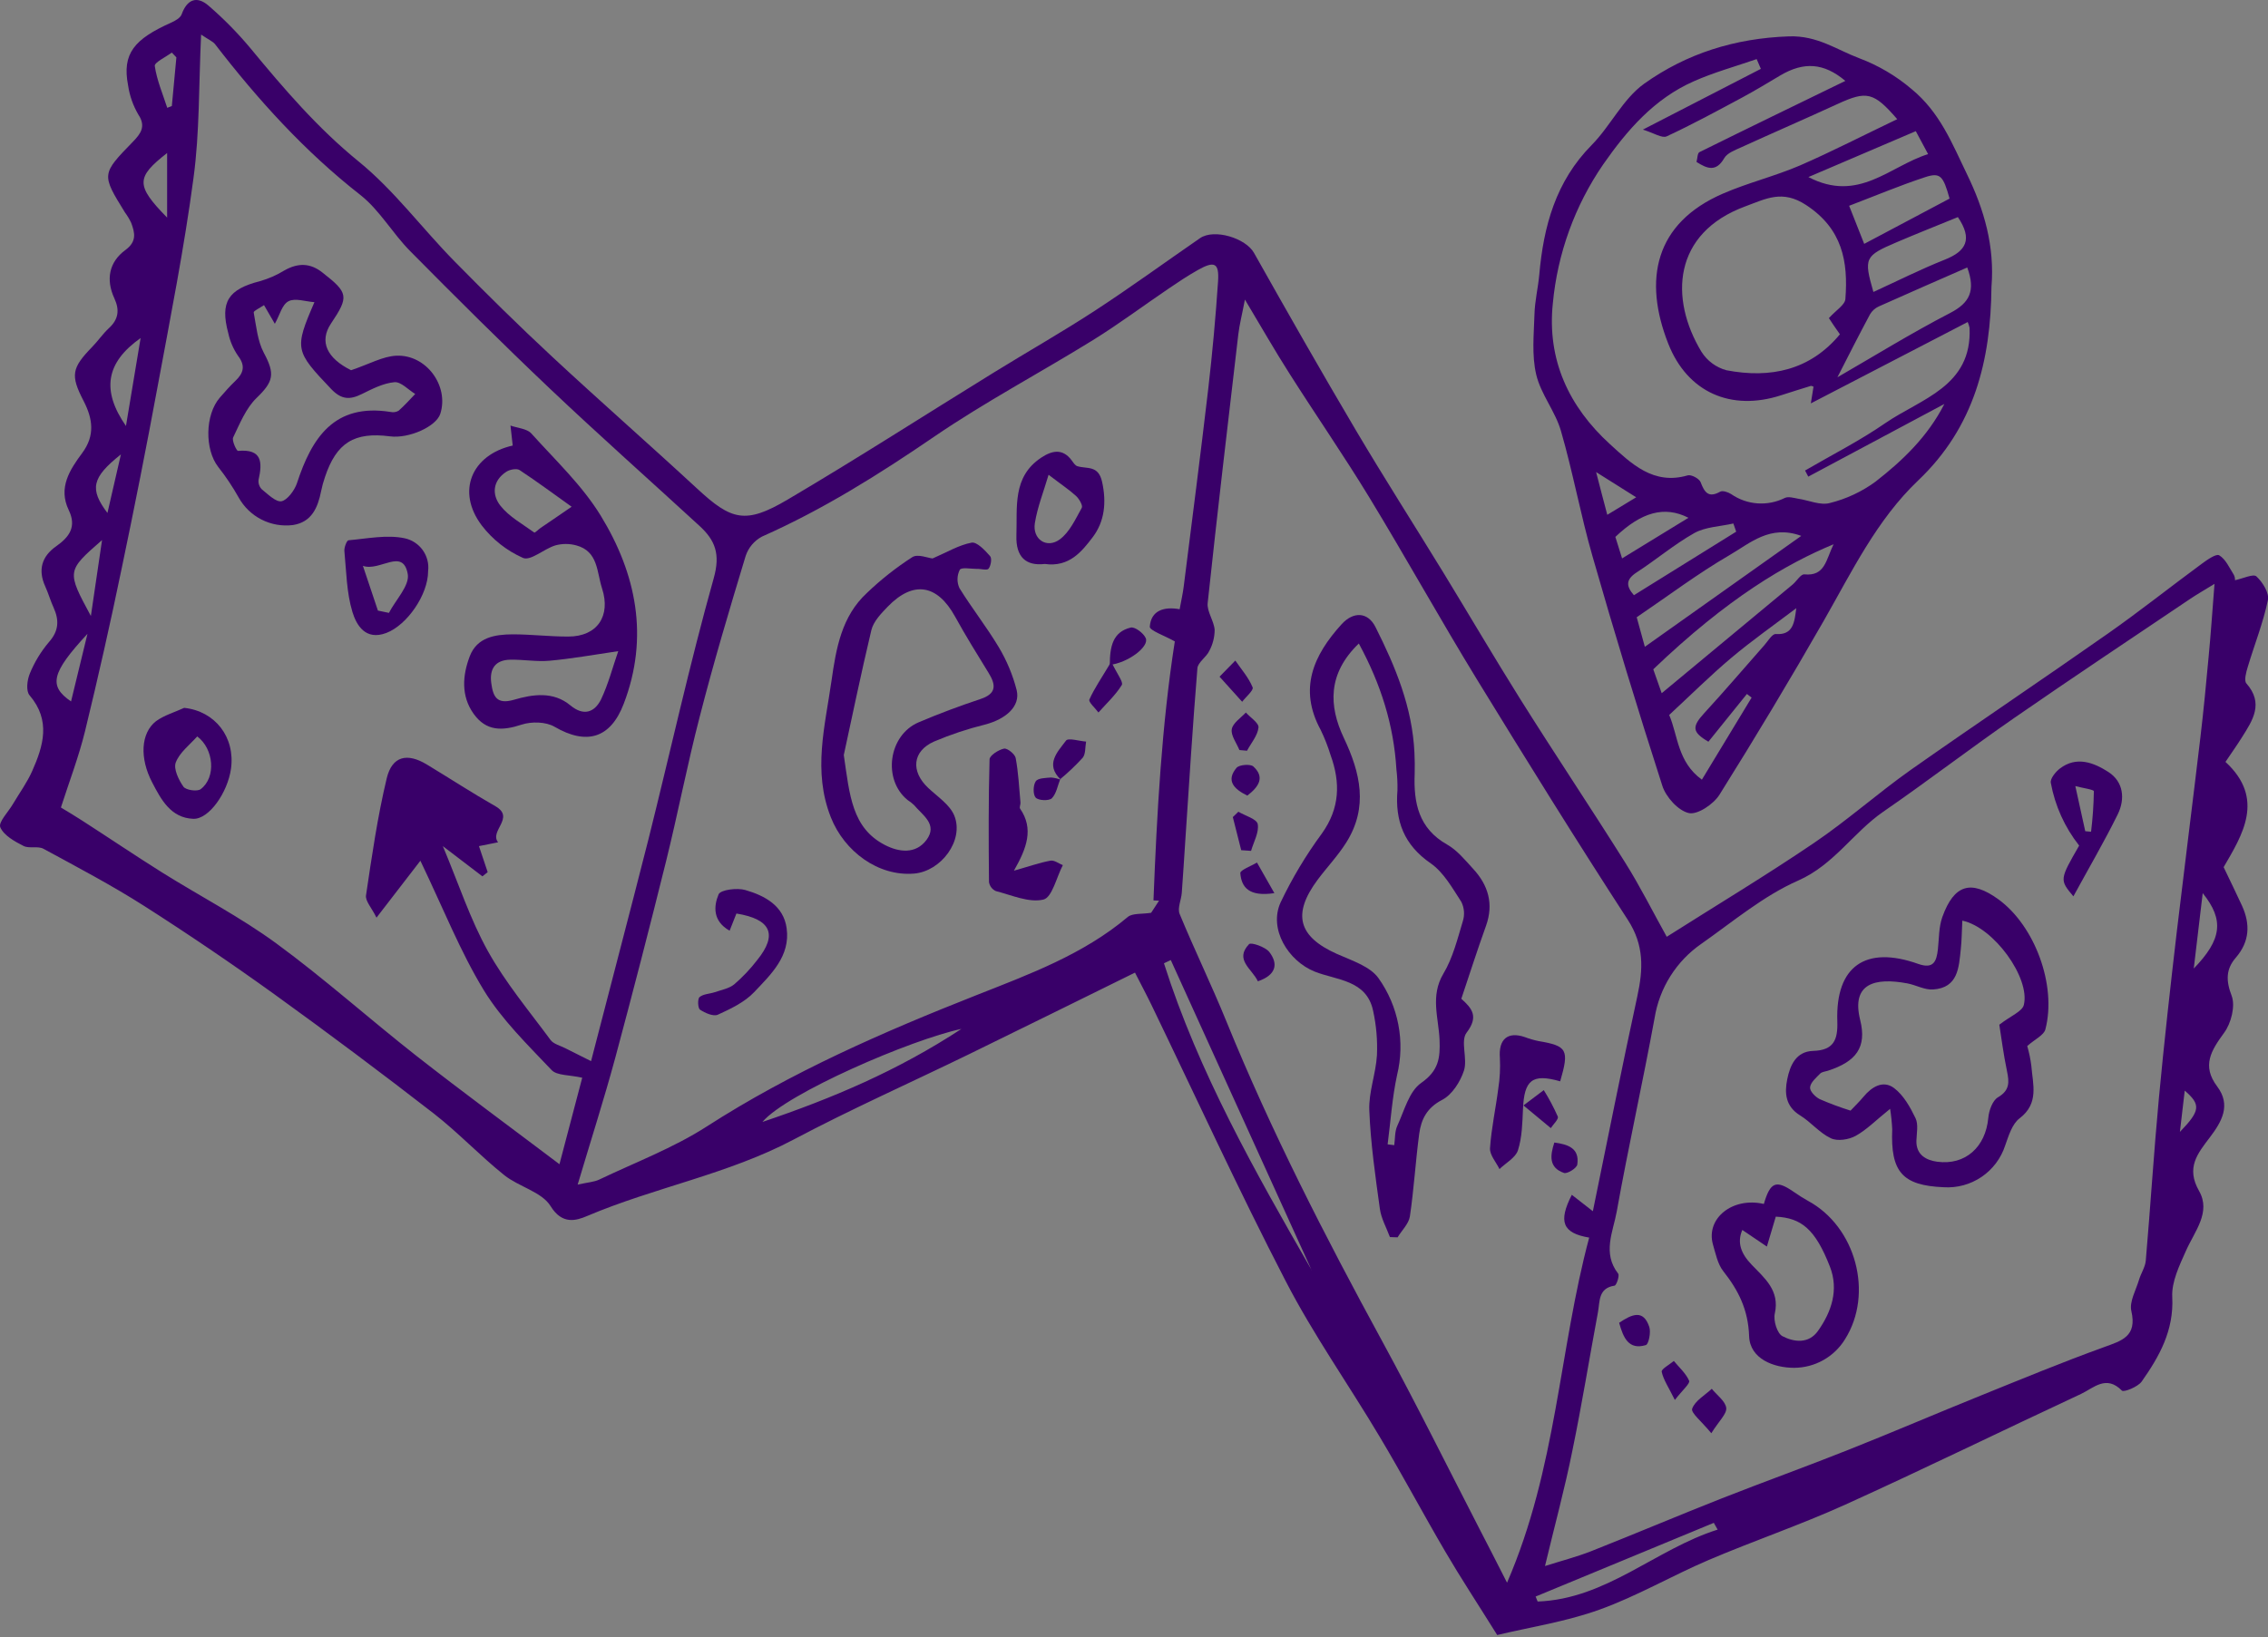 <svg width="349" height="252" viewBox="0 0 349 252" fill="none" xmlns="http://www.w3.org/2000/svg">
<rect x="0" y="0" width="349" height="252" fill="#808080" stroke="none"/>
<path fill-rule="evenodd" clip-rule="evenodd" d="M230.39 251.674C227.294 246.711 224.744 242.843 222.401 238.833C218.968 232.981 215.789 226.982 212.315 221.17C207.535 213.134 202.094 205.444 197.826 197.166C190.59 183.189 184.031 168.858 177.184 154.681C176.418 153.097 175.582 151.543 174.652 149.712C166.274 153.833 157.69 158.09 149.07 162.294C140.091 166.668 130.948 170.731 122.128 175.406C112.025 180.757 100.744 182.759 90.335 187.181C88.674 187.887 86.508 188.553 84.73 185.662C83.369 183.448 79.831 182.683 77.582 180.875C73.867 177.896 70.576 174.399 66.819 171.455C58.761 165.202 50.597 159.091 42.327 153.121C35.748 148.383 29.05 143.836 22.232 139.479C17.21 136.276 11.922 133.491 6.683 130.647C5.841 130.188 4.498 130.647 3.639 130.224C2.267 129.529 0.589 128.599 0.047 127.344C-0.283 126.55 1.278 124.989 2.002 123.741C2.991 122.069 4.157 120.474 4.946 118.701C6.677 114.804 7.854 110.906 4.557 107.032C3.968 106.373 4.174 104.677 4.592 103.67C5.312 101.911 6.305 100.278 7.536 98.83C9.049 97.117 9.132 95.486 8.249 93.531C7.76 92.466 7.448 91.324 6.959 90.258C5.811 87.726 6.429 85.642 8.625 84.1C10.663 82.663 11.822 81.103 10.58 78.524C8.92 75.08 10.733 72.318 12.647 69.734C14.649 67.037 14.284 64.47 12.865 61.72C10.804 57.746 11.039 56.645 14.195 53.389C15.09 52.471 15.82 51.382 16.756 50.516C18.24 49.156 18.428 47.72 17.598 45.924C16.268 43.051 16.762 40.336 19.3 38.482C21.066 37.181 20.766 35.862 20.195 34.319C19.928 33.748 19.605 33.206 19.229 32.7C15.591 26.812 15.596 26.812 20.507 21.761C21.637 20.583 22.503 19.453 21.29 17.64C20.481 16.257 19.945 14.732 19.712 13.147C18.758 8.243 20.66 6.023 26.336 3.485C26.954 3.209 27.743 2.767 27.949 2.214C28.779 -0.088 30.268 -0.689 32.07 0.854C34.406 2.867 36.572 5.068 38.547 7.436C43.681 13.653 48.856 19.706 55.203 24.869C60.655 29.303 64.941 35.144 69.922 40.207C74.903 45.27 79.807 50.11 84.93 54.873C92.295 61.726 99.873 68.362 107.262 75.197C112.561 80.108 114.71 80.732 121.192 76.905C131.919 70.581 142.387 63.84 152.985 57.305C158.155 54.114 163.448 51.111 168.535 47.79C173.998 44.222 179.28 40.372 184.655 36.663C186.845 35.149 191.72 36.663 192.974 38.941C198.114 48.079 203.301 57.193 208.641 66.225C213.01 73.608 217.638 80.838 222.118 88.156C226.069 94.632 229.884 101.138 233.894 107.538C239.193 115.987 244.762 124.295 250.067 132.749C252.375 136.417 254.318 140.315 256.479 144.195C264.103 139.361 271.728 134.775 279.093 129.782C284.263 126.285 288.961 122.087 294.066 118.478C304.116 111.412 314.355 104.547 324.423 97.482C329.298 94.061 333.966 90.34 338.771 86.808C339.607 86.19 341.026 85.189 341.491 85.477C342.486 86.066 343.063 87.408 343.746 88.486C343.874 88.741 343.934 89.025 343.922 89.31C345.147 89.057 346.737 88.286 347.214 88.721C348.173 89.605 349.233 91.3 348.98 92.395C348.25 95.881 346.908 99.237 345.883 102.663C345.636 103.476 345.294 104.742 345.665 105.183C348.397 108.28 346.643 110.871 344.976 113.514C344.24 114.692 343.44 115.816 342.456 117.277C348.621 122.952 345.029 128.557 342.174 133.479C343.298 135.834 344.17 137.601 345 139.414C346.295 142.258 346.177 144.931 344.058 147.398C342.521 149.164 342.504 150.93 343.41 153.286C343.999 154.852 343.334 157.519 342.233 158.991C340.249 161.717 338.777 164.048 341.179 167.233C343.363 170.13 341.862 172.68 340.072 175.046C338.17 177.555 336.339 179.727 338.394 183.319C340.26 186.598 337.717 189.518 336.392 192.497C335.379 194.77 334.143 197.296 334.267 199.651C334.532 204.797 332.283 208.794 329.557 212.663C328.968 213.487 326.801 214.341 326.519 214.052C324.093 211.579 322.162 213.658 320.225 214.564C308.09 220.222 296.085 226.104 283.874 231.639C277.009 234.741 269.85 237.173 262.92 240.129C257.274 242.543 251.922 245.681 246.169 247.753C240.959 249.637 235.395 250.467 230.39 251.674ZM68.144 130.241C70.593 136.07 72.348 141.498 75.068 146.385C77.788 151.272 81.415 155.599 84.741 160.109C85.195 160.698 86.184 160.945 86.937 161.322C88.115 161.911 89.292 162.5 90.953 163.336C93.838 152.149 96.87 140.68 99.784 129.187C103.14 115.787 106.102 102.275 109.835 88.98C110.877 85.265 110.046 83.157 107.633 80.944C99.943 73.879 92.148 66.96 84.582 59.789C77.299 52.883 70.187 45.8 63.128 38.664C60.402 35.915 58.447 32.382 55.474 30.027C46.895 23.321 39.706 15.373 33.1 6.812C32.771 6.382 32.17 6.153 30.946 5.322C30.575 13.177 30.734 20.389 29.768 27.454C28.343 38.17 26.235 48.803 24.263 59.442C22.532 68.803 20.687 78.147 18.729 87.473C16.99 95.885 15.108 104.247 13.082 112.56C12.105 116.535 10.627 120.391 9.373 124.295C10.551 125.007 11.622 125.649 12.676 126.332C16.797 128.987 20.819 131.707 24.946 134.298C30.798 137.96 36.98 141.157 42.532 145.225C49.957 150.666 56.834 156.842 64.081 162.529C71.2 168.105 78.494 173.463 86.09 179.203L89.593 165.891C87.626 165.438 85.713 165.579 84.883 164.714C81.185 160.81 77.229 156.965 74.45 152.426C70.823 146.473 68.238 139.891 64.688 132.49L57.935 141.251C57.193 139.726 56.168 138.672 56.327 137.789C57.222 131.766 58.094 125.714 59.507 119.808C60.337 116.364 62.663 115.84 65.701 117.689C69.233 119.826 72.683 122.075 76.257 124.112C79.307 125.878 75.262 127.904 76.646 129.652L73.702 130.241C74.108 131.454 74.573 132.849 75.044 134.245L74.232 134.892L68.144 130.241ZM340.743 89.887C339.03 90.941 338.023 91.512 337.069 92.154C328.043 98.242 318.971 104.265 310.021 110.464C303.209 115.175 296.627 120.238 289.803 124.942C285.181 128.128 282.226 133.097 276.709 135.54C271.357 137.895 266.7 141.84 261.825 145.261C259.91 146.583 258.282 148.281 257.042 150.25C255.801 152.219 254.973 154.419 254.606 156.718C252.781 166.662 250.568 176.536 248.784 186.486C248.23 189.583 246.534 192.88 249.001 196.042C249.249 196.354 248.742 197.849 248.448 197.896C245.904 198.279 246.205 200.34 245.893 201.988C244.574 209.054 243.426 216.178 241.972 223.225C240.794 229.113 239.216 234.889 237.744 241.053C240.199 240.27 242.549 239.669 244.809 238.786C251.557 236.119 258.233 233.287 264.986 230.626C271.463 228.077 277.975 225.739 284.416 223.172C291.234 220.47 297.957 217.573 304.775 214.823C311.063 212.28 317.34 209.684 323.716 207.376C326.519 206.363 328.874 205.721 327.973 201.806C327.637 200.369 328.679 198.597 329.15 197.001C329.451 195.995 330.104 195.041 330.192 194.058C330.911 185.709 331.435 177.348 332.212 169.006C333.018 160.421 333.978 151.855 334.979 143.294C336.157 133.368 337.417 123.459 338.594 113.532C339.083 109.411 339.477 105.289 339.86 101.133C340.196 97.606 340.437 94.103 340.767 89.887H340.743ZM181.523 93.779C181.747 92.537 182.006 91.424 182.147 90.299C183.425 80.161 184.737 70.028 185.921 59.883C186.557 54.388 187.061 48.87 187.434 43.327C187.622 40.46 186.898 40.119 184.331 41.561C182.759 42.444 181.258 43.451 179.768 44.464C175.906 47.084 172.156 49.892 168.193 52.347C160.062 57.381 151.572 61.868 143.695 67.255C135.234 73.042 126.62 78.441 117.247 82.598C116.06 83.235 115.162 84.304 114.739 85.583C112.254 93.785 109.805 101.998 107.674 110.311C105.754 117.7 104.318 125.213 102.481 132.626C99.981 142.705 97.382 152.762 94.686 162.794C92.955 169.188 90.929 175.494 88.892 182.341C90.429 181.994 91.4 181.953 92.207 181.57C97.753 178.92 103.599 176.713 108.734 173.41C121.804 164.996 135.882 158.855 150.271 153.174C158.378 149.971 166.698 146.921 173.557 141.133C174.287 140.545 175.718 140.727 177.136 140.503L178.355 138.637L177.496 138.596C178.026 125.084 178.767 111.583 180.781 98.73C179.203 97.835 176.883 97.052 176.93 96.458C177.113 93.991 179.074 93.326 181.546 93.779H181.523ZM245.11 186.439C247.382 175.388 249.561 164.348 251.951 153.356C252.858 149.182 253.029 145.502 250.485 141.581C242.572 129.387 234.883 117 227.264 104.571C221.6 95.31 216.331 85.807 210.69 76.534C206.775 70.105 202.489 63.905 198.45 57.546C196.189 54.014 194.105 50.346 191.567 46.112C191.12 48.467 190.731 49.945 190.549 51.482C188.935 65.253 187.31 79.03 185.838 92.819C185.697 94.132 186.798 95.539 186.91 96.941C186.907 98.075 186.624 99.192 186.086 100.19C185.632 101.168 184.319 101.957 184.255 102.875C183.536 111.671 182.989 120.479 182.4 129.287C182.218 132.002 182.059 134.716 181.853 137.43C181.77 138.525 181.158 139.785 181.523 140.68C183.819 146.244 186.457 151.661 188.723 157.23C195.612 174.157 203.937 190.372 212.669 206.404C217.909 216.019 222.76 225.833 227.782 235.572C229.013 237.927 230.232 240.341 231.904 243.62C239.558 225.957 239.911 207.764 244.544 190.501C240.423 189.807 239.764 188.035 241.871 183.913L245.11 186.439ZM201.847 195.547L180.163 147.781L179.109 148.275C184.443 165.055 193.116 180.333 201.865 195.547H201.847ZM147.94 158.378C140.191 160.021 121.051 168.287 117.324 172.697C128.08 169.059 138.125 164.819 147.94 158.378ZM264.309 235.448L263.721 234.406L236.302 245.751C236.402 246.005 236.508 246.258 236.614 246.517C247.188 246.14 254.789 238.451 264.309 235.448ZM19.382 65.577L21.637 52.035C16.262 55.833 15.596 60.119 19.388 65.577H19.382ZM13.983 94.827C14.607 90.6 15.12 87.09 15.702 83.134C10.25 87.897 10.25 87.897 13.989 94.827H13.983ZM25.717 23.551C20.919 27.307 20.854 28.526 25.717 33.495V23.551ZM337.576 149.082C341.903 144.619 342.286 141.616 338.953 137.477C338.47 141.522 338.052 145.043 337.576 149.082ZM13.459 97.565C7.854 103.611 7.466 105.595 10.933 107.968C11.705 104.801 12.476 101.627 13.459 97.565ZM18.605 69.945C14.089 73.531 13.771 75.291 16.533 78.96C17.268 75.763 17.94 72.854 18.605 69.945ZM27.142 8.832L26.436 8.09C25.517 8.784 23.739 9.609 23.816 10.156C24.14 12.364 25.046 14.46 25.735 16.597L26.442 16.321C26.677 13.824 26.911 11.328 27.142 8.832ZM336.186 167.875C335.956 169.871 335.721 171.843 335.444 174.228C338.612 170.96 338.677 170.024 336.186 167.875Z" fill="#390069"/>
<path fill-rule="evenodd" clip-rule="evenodd" d="M306.447 44.157C306.341 55.444 303.827 65.73 295.167 73.955C288.79 80.019 284.969 87.985 280.642 95.551C275.472 104.579 270.122 113.504 264.592 122.328C263.679 123.788 261.207 125.449 259.882 125.154C258.251 124.795 256.349 122.687 255.796 120.939C252.02 109.222 248.438 97.447 245.051 85.613C243.22 79.248 242.042 72.689 240.199 66.331C239.334 63.322 237.108 60.684 236.396 57.67C235.684 54.655 236.037 51.47 236.125 48.361C236.178 46.342 236.673 44.34 236.861 42.315C237.52 34.796 239.41 27.908 244.927 22.326C247.824 19.382 249.714 15.261 252.976 12.906C259.505 8.243 266.959 5.888 275.272 5.599C279.664 5.446 282.608 7.654 286.141 8.979C289.054 10.079 291.757 11.673 294.13 13.689C298.523 17.286 300.371 22.049 302.673 26.801C305.346 32.294 306.954 37.94 306.447 44.157ZM291.964 18.364C288.325 14.154 287.254 13.942 282.761 16.009C277.845 18.269 272.876 20.424 267.954 22.668C267 23.103 265.787 23.545 265.328 24.34C264.068 26.518 262.714 25.976 261.059 24.928C261.207 24.393 261.195 23.574 261.507 23.421C268.937 19.741 276.403 16.132 283.962 12.452C280.654 9.668 277.586 9.467 273.953 11.611C272.028 12.753 270.115 13.918 268.148 14.978C264.286 17.051 260.435 19.147 256.467 20.989C255.755 21.319 254.489 20.465 252.805 19.953L270.962 10.598L270.315 9.096C267.077 10.221 263.738 11.134 260.618 12.523C254.565 15.196 250.385 20.018 246.693 25.317C242.334 31.665 239.669 39.022 238.951 46.689C238.033 55.373 241.43 62.621 247.747 68.374C251.015 71.347 254.424 74.72 259.705 73.172C260.247 73.013 261.472 73.666 261.689 74.214C262.278 75.751 262.867 76.71 264.698 75.686C265.081 75.468 265.917 75.751 266.388 76.051C267.586 76.884 268.987 77.378 270.443 77.481C271.899 77.585 273.355 77.294 274.66 76.64C275.202 76.392 276.014 76.64 276.691 76.763C278.334 77.005 280.112 77.829 281.572 77.429C284.107 76.802 286.495 75.686 288.602 74.143C292.788 70.882 296.65 67.19 299.2 62.18L278.257 73.366L277.763 72.424C281.884 70.022 286.153 67.861 290.068 65.159C295.585 61.355 303.504 59.507 303.074 50.44C303.008 50.141 302.913 49.849 302.791 49.568L278.652 62.091C278.899 60.566 278.981 60.031 279.064 59.513C278.846 59.448 278.734 59.377 278.652 59.401C277.133 59.872 275.602 60.343 274.089 60.837C266.376 63.351 259.664 60.396 256.714 52.907C252.834 43.056 254.636 34.355 265.11 29.809C268.972 28.131 273.123 27.125 276.991 25.464C281.967 23.297 286.783 20.807 291.964 18.334V18.364ZM281.431 48.968C282.555 47.72 283.904 46.931 283.968 46.024C284.416 40.242 283.503 35.214 277.922 31.558C274.277 29.168 271.793 30.575 268.572 31.764C257.385 35.885 256.891 45.983 261.813 54.137C262.692 55.539 264.067 56.558 265.664 56.993C272.44 58.288 278.546 56.993 283.126 51.458C282.485 50.551 281.914 49.715 281.431 48.968ZM282.184 83.764C274.884 86.784 265.911 92.007 254.406 103.022C254.73 103.953 255.06 104.889 255.702 106.702C262.708 100.891 269.302 95.421 275.885 89.946C276.473 89.44 277.109 88.356 277.651 88.409C280.842 88.727 280.972 86.19 282.155 83.764H282.184ZM276.414 93.614C273.058 96.157 269.602 98.577 266.405 101.268C263.208 103.959 260.094 107.056 256.856 110.052C258.227 113.279 258.127 117.271 261.884 120.014L269.538 107.379L268.813 106.82L262.89 114.168C260.371 112.696 260.318 111.872 262.266 109.752C265.416 106.331 268.425 102.781 271.504 99.302C272.063 98.671 272.717 97.535 273.27 97.594C275.955 97.782 276.132 95.769 276.414 93.614ZM282.75 58.07C288.349 54.838 294.107 51.276 300.095 48.173C303.103 46.613 304.028 44.752 302.721 41.172C298.158 43.174 293.618 45.147 289.102 47.172C288.538 47.43 288.067 47.855 287.754 48.391C286.058 51.558 284.433 54.755 282.75 58.058V58.07ZM253.105 99.561L277.18 82.486C272.364 80.72 269.296 83.623 266.17 85.43C261.26 88.28 256.697 91.73 251.857 95.009C252.222 96.334 252.611 97.735 253.105 99.549V99.561ZM301.278 33.418C298.093 34.725 294.955 35.962 291.858 37.287C286.912 39.4 286.783 39.718 288.278 44.941C291.946 43.263 295.555 41.443 299.3 39.954C302.544 38.658 303.592 36.839 301.278 33.418ZM286.859 37.54C291.393 35.132 295.738 32.83 300 30.569C299.017 27.036 298.57 26.5 296.197 27.284C292.276 28.579 288.467 30.18 284.545 31.676C285.387 33.801 286.076 35.556 286.859 37.528V37.54ZM278.275 27.254C285.988 31.275 290.78 25.576 296.697 23.721C295.979 22.373 295.426 21.366 294.802 20.189L278.275 27.254ZM267.165 81.839C267.018 81.421 266.871 80.997 266.729 80.579C264.704 81.044 262.449 81.091 260.712 82.056C257.592 83.823 254.824 86.178 251.828 88.121C250.102 89.251 250.261 90.276 251.427 91.618L267.165 81.839ZM249.596 85.96L259.817 79.701C256.114 77.806 252.569 78.842 248.572 82.645C248.837 83.464 249.119 84.364 249.596 85.919V85.96ZM245.61 72.666C246.317 75.362 246.788 77.258 247.329 79.242C248.778 78.365 250.008 77.623 251.775 76.546L245.61 72.666Z" fill="#390069"/>
<path fill-rule="evenodd" clip-rule="evenodd" d="M245.61 72.624L251.775 76.504L245.61 72.624Z" fill="white"/>
<path fill-rule="evenodd" clip-rule="evenodd" d="M78.895 68.58C78.783 67.532 78.671 66.519 78.553 65.506C79.648 65.895 81.079 65.971 81.762 66.725C85.471 70.846 89.599 74.726 92.448 79.389C97.918 88.327 99.908 98.077 95.981 108.327C93.932 113.703 90.223 114.721 85.318 111.86C83.993 111.089 81.786 111.041 80.261 111.542C77.287 112.519 74.815 112.59 72.872 109.858C70.929 107.126 71.164 103.97 72.283 101.027C73.401 98.083 76.175 97.659 78.889 97.641C81.739 97.641 84.6 97.994 87.455 97.983C91.936 97.983 94.014 94.786 92.648 90.588C91.818 88.027 92.06 84.871 88.686 83.952C87.628 83.661 86.511 83.661 85.454 83.952C83.717 84.482 81.656 86.372 80.49 85.883C77.982 84.773 75.794 83.05 74.126 80.873C70.169 75.621 72.589 70.004 78.895 68.58ZM95.156 100.226C91.194 100.815 87.885 101.403 84.559 101.704C82.563 101.886 80.52 101.503 78.506 101.545C76.216 101.592 75.297 102.946 75.598 105.16C75.874 107.197 76.422 108.486 79.077 107.715C81.974 106.861 85.136 106.39 87.761 108.569C89.834 110.294 91.488 109.628 92.472 107.691C93.614 105.307 94.285 102.657 95.139 100.226H95.156ZM87.962 78C85.3 76.098 82.663 74.149 79.949 72.354C79.501 72.065 78.447 72.265 77.917 72.613C75.804 73.984 75.656 76.145 77.011 77.853C78.365 79.56 80.42 80.667 82.215 81.974C82.316 82.045 82.84 81.503 83.181 81.267C84.494 80.367 85.819 79.484 87.962 78Z" fill="#390069"/>
<path fill-rule="evenodd" clip-rule="evenodd" d="M54.025 56.987C56.857 56.033 58.877 54.861 60.949 54.755C65.6 54.52 69.133 59.418 67.749 63.705C67.114 65.665 62.916 67.543 60.013 67.166C54.514 66.448 51.77 68.144 50.004 73.437C49.76 74.141 49.564 74.861 49.415 75.592C48.909 78.135 47.961 80.384 45.058 80.82C43.405 81.024 41.729 80.73 40.244 79.975C38.76 79.219 37.535 78.037 36.727 76.581C35.803 74.93 34.749 73.356 33.577 71.871C31.487 69.18 31.54 63.852 33.825 61.208C34.59 60.325 35.373 59.442 36.215 58.635C37.457 57.458 37.822 56.321 36.621 54.761C35.902 53.707 35.394 52.523 35.126 51.276C33.831 46.471 35.126 44.517 40.024 43.274C41.339 42.896 42.597 42.341 43.763 41.626C45.853 40.448 47.743 40.448 49.651 41.979C53.601 45.07 53.725 45.641 50.94 49.792C49.068 52.589 50.334 55.156 54.025 56.987ZM40.625 46.966C39.96 47.425 39 47.855 39.041 48.102C39.43 50.204 39.63 52.471 40.595 54.302C42.362 57.581 42.079 58.747 39.483 61.255C37.846 62.839 36.904 65.206 35.879 67.331C35.644 67.82 36.415 69.427 36.627 69.404C40.354 69.068 40.389 71.17 39.789 73.861C39.756 74.128 39.785 74.398 39.873 74.652C39.96 74.906 40.105 75.137 40.295 75.327C41.243 76.086 42.468 77.329 43.333 77.152C44.199 76.975 45.312 75.509 45.688 74.397C47.984 67.379 51.423 62.032 60.101 63.41C60.522 63.507 60.964 63.439 61.338 63.222C62.244 62.427 63.051 61.514 63.893 60.643C62.821 59.995 61.697 58.735 60.696 58.83C58.977 58.983 57.275 59.866 55.674 60.655C53.843 61.561 52.553 61.538 50.964 59.883C45.412 54.037 45.253 53.743 48.385 46.513C46.984 46.413 45.441 45.847 44.416 46.359C43.392 46.872 43.074 48.456 42.291 49.839L40.625 46.966Z" fill="#390069"/>
<path fill-rule="evenodd" clip-rule="evenodd" d="M28.343 108.957C33.095 109.464 36.221 113.461 35.544 118.336C35.032 121.998 32.153 126.132 29.739 126.037C26.294 125.902 24.793 123.094 23.415 120.432C21.472 116.717 21.649 112.849 24.004 111.012C25.246 110.099 26.883 109.634 28.343 108.957ZM30.351 113.355C29.174 114.668 27.637 115.828 27.048 117.365C26.671 118.342 27.49 120.044 28.226 121.092C28.602 121.622 30.351 121.875 30.881 121.474C33.301 119.649 32.9 115.257 30.351 113.355Z" fill="#390069"/>
<path fill-rule="evenodd" clip-rule="evenodd" d="M65.877 87.927C65.877 91.547 62.633 96.222 59.448 97.429C56.263 98.636 54.855 96.252 54.231 94.197C53.331 91.224 53.295 87.974 52.995 84.829C52.942 84.276 53.354 83.193 53.625 83.163C56.504 82.91 59.513 82.274 62.256 82.851C63.386 83.09 64.384 83.744 65.055 84.684C65.725 85.624 66.019 86.781 65.877 87.927ZM58.153 93.985L59.848 94.338C60.89 92.33 63.063 90.117 62.745 88.356C62.003 84.235 58.435 88.032 55.844 87.096L58.153 93.985Z" fill="#390069"/>
<path fill-rule="evenodd" clip-rule="evenodd" d="M290.851 170.678C288.655 172.444 287.242 173.904 285.552 174.84C284.486 175.429 282.749 175.694 281.737 175.211C279.97 174.381 278.658 172.703 276.98 171.679C274.736 170.283 274.589 168.24 275.025 166.103C275.461 163.966 276.385 161.846 278.993 161.764C282.167 161.67 282.826 160.068 282.726 157.207C282.437 148.723 287.071 145.484 295.19 148.375C297.545 149.205 297.999 147.963 298.205 146.114C298.387 144.448 298.334 142.688 298.888 141.151C300.695 136.129 303.303 135.381 307.513 138.431C313.106 142.493 316.515 151.649 314.743 158.449C314.508 159.344 313.153 159.95 311.952 161.01C312.242 162.009 312.453 163.028 312.582 164.06C312.806 166.904 313.807 169.842 310.763 172.15C309.621 173.015 309.085 174.84 308.555 176.324C307.914 178.296 306.634 179.998 304.917 181.162C303.201 182.325 301.145 182.883 299.076 182.747C292.729 182.471 290.904 180.392 291.175 173.81C291.123 172.761 291.015 171.715 290.851 170.678ZM301.961 141.71C301.879 143.324 301.878 144.707 301.731 146.067C301.425 148.911 301.337 152.061 297.445 152.308C296.15 152.391 294.819 151.613 293.489 151.366C288.519 150.442 284.851 151.366 286.241 156.989C287.301 161.234 285.611 163.412 281.266 164.819C280.86 164.949 280.341 164.984 280.088 165.255C279.464 165.891 278.61 166.609 278.534 167.369C278.469 167.958 279.352 168.858 280.023 169.188C281.57 169.862 283.153 170.451 284.763 170.954C285.452 170.224 286.141 169.559 286.747 168.829C288.031 167.281 289.768 166.221 291.457 167.481C292.917 168.576 293.948 170.425 294.76 172.114C295.225 173.08 294.931 174.434 294.896 175.606C294.849 177.808 296.462 178.597 298.093 178.82C302.444 179.409 305.552 176.536 305.959 172.067C306.059 170.943 306.606 169.394 307.454 168.9C309.291 167.822 309.185 166.545 308.832 164.855C308.278 162.211 307.943 159.515 307.654 157.731C309.456 156.335 311.187 155.694 311.428 154.681C312.441 150.548 306.824 142.729 301.955 141.71H301.961Z" fill="#390069"/>
<path fill-rule="evenodd" clip-rule="evenodd" d="M271.422 185.32C272.422 181.9 273.306 181.582 276.055 183.483C276.752 183.973 277.473 184.427 278.216 184.843C285.581 188.824 288.349 199.109 283.909 206.151C283.086 207.489 281.934 208.594 280.564 209.363C279.194 210.132 277.65 210.538 276.079 210.543C272.946 210.543 269.278 209.171 269.155 205.68C269.013 201.612 267.536 198.656 265.181 195.671C264.303 194.564 264.003 192.963 263.585 191.55C262.472 187.552 266.582 184.208 271.422 185.32ZM268.107 189.324C267.265 191.285 267.912 192.968 269.537 194.664C271.51 196.731 273.906 198.621 273.105 202.2C272.864 203.266 273.465 205.25 274.283 205.674C276.049 206.598 278.328 206.881 279.747 204.867C281.843 201.924 282.973 198.526 281.59 194.976C279.329 189.177 277.18 187.469 273.258 187.275C272.776 188.894 272.328 190.384 271.887 191.879L268.107 189.324Z" fill="#390069"/>
<path fill-rule="evenodd" clip-rule="evenodd" d="M319.942 130.159C317.72 127.343 316.222 124.026 315.579 120.497C315.456 119.867 316.309 118.807 316.98 118.295C319.547 116.335 322.215 117.4 324.422 118.819C326.778 120.326 327.048 122.982 325.865 125.378C323.781 129.594 321.402 133.662 319.053 137.972C316.916 135.416 316.916 135.416 319.942 130.159ZM320.89 127.945L321.773 128.027C322.027 125.958 322.171 123.877 322.203 121.792C322.203 121.533 320.495 121.304 319.353 121.003C319.942 123.641 320.419 125.802 320.878 127.945H320.89Z" fill="#390069"/>
<path fill-rule="evenodd" clip-rule="evenodd" d="M263.338 220.611C261.837 218.78 260.153 217.467 260.394 216.831C260.83 215.612 262.343 214.77 263.409 213.775C264.198 214.753 265.499 215.665 265.634 216.719C265.734 217.638 264.515 218.721 263.338 220.611Z" fill="#390069"/>
<path fill-rule="evenodd" clip-rule="evenodd" d="M249.155 203.613C251.145 202.265 252.893 201.529 253.794 204.255C254.065 205.079 253.7 206.916 253.258 207.046C250.621 207.835 249.796 205.927 249.155 203.613Z" fill="#390069"/>
<path fill-rule="evenodd" clip-rule="evenodd" d="M257.727 215.489C256.732 213.487 255.961 212.374 255.702 211.15C255.619 210.737 256.909 210.049 257.568 209.489C258.398 210.49 259.428 211.397 259.923 212.539C260.1 212.951 258.94 213.929 257.727 215.489Z" fill="#390069"/>
<path fill-rule="evenodd" clip-rule="evenodd" d="M143.512 85.96C145.679 85.024 147.522 83.905 149.506 83.528C150.324 83.375 151.566 84.706 152.355 85.601C152.662 85.942 152.485 87.079 152.12 87.538C151.884 87.838 150.942 87.538 150.295 87.567C149.388 87.567 147.94 87.285 147.692 87.703C147.471 88.138 147.351 88.618 147.341 89.107C147.332 89.595 147.434 90.079 147.639 90.523C149.547 93.614 151.802 96.469 153.668 99.584C154.912 101.656 155.848 103.897 156.447 106.237C157.036 108.692 154.852 110.671 151.555 111.536C148.885 112.195 146.273 113.065 143.742 114.138C140.386 115.622 140.115 118.731 142.841 121.292C144.278 122.64 146.179 123.877 146.856 125.566C148.375 129.352 144.819 134.121 140.657 134.468C135.128 134.928 129.929 131.042 127.863 125.837C125.031 118.707 126.956 111.813 127.951 104.795C128.663 99.79 129.499 94.862 133.421 91.253C135.558 89.206 137.887 87.369 140.374 85.766C141.216 85.206 142.859 85.919 143.512 85.96ZM129.841 116.205C130.742 122.399 131.095 127.456 136.176 130.07C138.296 131.16 140.886 131.542 142.576 129.281C144.342 126.885 141.952 125.484 140.657 123.924C140.349 123.631 140.014 123.369 139.656 123.141C135.782 119.991 136.712 113.161 141.363 111.183C144.478 109.858 147.657 108.669 150.866 107.603C153.368 106.773 153.274 105.436 152.114 103.558C150.348 100.697 148.581 97.841 146.962 94.903C144.225 89.94 140.539 89.322 136.6 93.384C135.587 94.432 134.41 95.657 134.086 96.988C132.473 103.776 131.06 110.606 129.841 116.228V116.205Z" fill="#390069"/>
<path fill-rule="evenodd" clip-rule="evenodd" d="M156.023 134.021C158.508 133.315 160.062 132.767 161.658 132.478C162.247 132.378 162.912 132.92 163.548 133.167C162.576 135.028 161.905 138.142 160.563 138.466C158.343 138.996 155.676 137.783 153.238 137.159C152.962 137.033 152.722 136.841 152.538 136.6C152.354 136.358 152.233 136.075 152.185 135.776C152.126 129.482 152.096 123.182 152.273 116.888C152.273 116.299 153.645 115.41 154.498 115.233C155.005 115.133 156.176 116.07 156.294 116.682C156.712 118.937 156.824 121.245 157.03 123.535C157.059 123.847 156.83 124.271 156.971 124.471C159.114 127.58 157.996 130.565 156.023 134.021Z" fill="#390069"/>
<path fill-rule="evenodd" clip-rule="evenodd" d="M160.769 86.808C157.878 87.149 156.294 85.742 156.406 82.421C156.559 78.059 155.758 73.407 160.221 70.446C161.864 69.357 163.512 68.962 164.931 70.888C165.173 71.217 165.438 71.653 165.785 71.759C167.257 72.212 169.011 71.559 169.588 74.155C170.295 77.346 169.965 80.272 168.17 82.657C166.503 84.841 164.572 87.35 160.769 86.808ZM161.357 73.078C160.592 75.68 159.638 78.059 159.244 80.526C158.849 82.993 161.063 84.517 163.083 83.022C164.596 81.909 165.497 79.896 166.462 78.171C166.662 77.823 166.073 76.805 165.602 76.363C164.584 75.421 163.418 74.656 161.352 73.078H161.357Z" fill="#390069"/>
<path fill-rule="evenodd" clip-rule="evenodd" d="M113.32 140.615L112.272 143.259C109.64 141.775 109.823 139.455 110.576 137.666C110.877 136.953 113.438 136.629 114.698 137C117.683 137.866 120.585 139.414 121.05 142.888C121.639 147.174 118.625 149.994 116.04 152.726C114.58 154.269 112.449 155.281 110.464 156.188C109.776 156.5 108.498 155.929 107.721 155.417C107.379 155.193 107.32 153.757 107.65 153.474C108.239 152.985 109.216 152.991 110.005 152.72C111.03 152.367 112.201 152.161 112.996 151.507C114.293 150.388 115.473 149.139 116.517 147.781C119.69 143.859 118.672 141.487 113.32 140.615Z" fill="#390069"/>
<path fill-rule="evenodd" clip-rule="evenodd" d="M170.778 102.345C170.778 99.555 171.219 97.264 173.998 96.599C174.634 96.446 175.988 97.465 176.312 98.242C176.854 99.561 173.574 102.022 170.778 102.345Z" fill="#390069"/>
<path fill-rule="evenodd" clip-rule="evenodd" d="M171.001 101.857C171.908 103.77 172.897 104.995 172.621 105.442C171.661 106.997 170.266 108.28 169.029 109.67C168.535 108.993 167.463 108.062 167.634 107.674C168.387 105.978 169.5 104.371 171.001 101.857Z" fill="#390069"/>
<path fill-rule="evenodd" clip-rule="evenodd" d="M163.236 120.008C160.763 117.653 162.741 115.734 164.042 113.997C164.39 113.538 166.062 114.074 167.128 114.15C166.969 114.992 167.08 116.046 166.609 116.635C165.534 117.814 164.377 118.915 163.147 119.932L163.236 120.008Z" fill="#390069"/>
<path fill-rule="evenodd" clip-rule="evenodd" d="M163.147 119.932C162.747 120.933 162.559 122.163 161.858 122.876C161.411 123.3 159.815 123.235 159.379 122.782C158.944 122.328 158.961 120.886 159.379 120.267C159.703 119.761 160.898 119.749 161.734 119.679C162.256 119.719 162.769 119.841 163.253 120.038L163.147 119.932Z" fill="#390069"/>
<path fill-rule="evenodd" clip-rule="evenodd" d="M224.868 153.739C226.516 155.211 227.576 156.471 225.68 158.955C224.697 160.239 225.863 162.971 225.274 164.79C224.715 166.515 223.443 168.511 221.918 169.3C219.563 170.519 218.686 172.303 218.385 174.54C217.826 178.756 217.579 183.018 216.955 187.228C216.784 188.37 215.712 189.383 215.059 190.46L213.881 190.419C213.346 188.971 212.533 187.558 212.333 186.062C211.638 181.028 210.908 175.971 210.708 170.901C210.596 168.099 211.721 165.267 211.885 162.423C211.986 160.133 211.788 157.839 211.297 155.599C210.296 150.801 205.633 150.889 202.3 149.553C198.238 147.916 195.188 143.006 197.06 138.902C198.835 135.176 200.96 131.627 203.407 128.304C206.186 124.418 206.286 120.474 204.75 116.234C204.344 114.911 203.838 113.619 203.236 112.372C199.78 106.031 202.112 100.862 206.439 96.093C208.247 94.103 210.472 94.167 211.656 96.511C214.729 102.61 217.337 108.875 217.655 115.881C217.702 116.953 217.726 118.024 217.691 119.09C217.514 123.57 218.279 127.509 222.683 130C224.22 130.871 225.421 132.355 226.658 133.703C229.013 136.235 229.884 139.132 228.659 142.535C227.335 146.209 226.139 149.953 224.868 153.739ZM209.095 99.054C204.279 103.688 204.461 108.663 206.781 113.567C209.354 118.984 210.561 124.248 207.187 129.646C205.904 131.695 204.208 133.479 202.754 135.422C198.821 140.721 199.78 144.165 205.697 146.821C207.982 147.845 210.832 148.734 212.139 150.589C213.652 152.722 214.689 155.156 215.179 157.725C215.67 160.294 215.603 162.938 214.982 165.479C214.223 168.976 213.993 172.585 213.528 176.147L214.547 176.271C214.688 175.27 214.611 174.163 215.024 173.28C216.089 170.972 216.831 167.981 218.692 166.692C221.376 164.814 221.635 162.871 221.518 160.05C221.376 156.689 220.063 153.303 222.106 149.882C223.555 147.457 224.261 144.584 225.091 141.828C225.412 140.837 225.333 139.76 224.874 138.825C223.49 136.7 222.148 134.274 220.163 132.896C216.042 130.053 214.653 126.361 215.041 121.639C215.064 120.571 215.011 119.503 214.882 118.442C214.476 111.636 212.504 105.33 209.095 99.054Z" fill="#390069"/>
<path fill-rule="evenodd" clip-rule="evenodd" d="M240.082 166.444C235.772 165.208 234.535 166.238 234.353 170.766C234.264 172.88 234.212 175.082 233.582 177.06C233.211 178.208 231.721 179.003 230.738 179.951C230.22 178.879 229.219 177.772 229.284 176.736C229.49 173.663 230.167 170.625 230.555 167.563C230.8 166.006 230.883 164.427 230.803 162.853C230.573 159.98 231.98 158.732 234.63 159.632C235.322 159.896 236.035 160.102 236.761 160.251C241.165 160.993 241.5 161.581 240.082 166.444Z" fill="#390069"/>
<path fill-rule="evenodd" clip-rule="evenodd" d="M187.664 104.159L190.089 101.68C191.02 103.028 192.138 104.294 192.756 105.801C192.939 106.237 191.72 107.267 191.143 108.021C190.095 106.838 189.041 105.684 187.664 104.159Z" fill="#390069"/>
<path fill-rule="evenodd" clip-rule="evenodd" d="M193.563 151.048C192.68 149.146 189.913 147.733 192.203 145.331C192.515 145.002 194.676 145.749 195.3 146.509C196.748 148.369 196.383 150.077 193.563 151.048Z" fill="#390069"/>
<path fill-rule="evenodd" clip-rule="evenodd" d="M234.429 170.154L237.556 167.799C238.373 169.105 239.095 170.469 239.717 171.879C239.864 172.273 239.022 173.056 238.639 173.645L234.429 170.154Z" fill="#390069"/>
<path fill-rule="evenodd" clip-rule="evenodd" d="M190.719 115.451C190.29 114.38 189.395 113.232 189.542 112.266C189.689 111.301 190.949 110.5 191.714 109.676C192.409 110.453 193.74 111.301 193.657 111.989C193.522 113.232 192.539 114.344 191.891 115.557L190.719 115.451Z" fill="#390069"/>
<path fill-rule="evenodd" clip-rule="evenodd" d="M196.101 137.477C192.197 138.066 191.026 136.582 190.861 134.398C190.825 133.927 192.521 133.315 193.422 132.767L196.101 137.477Z" fill="#390069"/>
<path fill-rule="evenodd" clip-rule="evenodd" d="M190.996 130.865C190.572 129.17 190.136 127.468 189.707 125.772L190.56 124.948C191.614 125.572 193.392 126.061 193.539 126.85C193.769 128.116 192.915 129.576 192.515 130.971L190.996 130.865Z" fill="#390069"/>
<path fill-rule="evenodd" clip-rule="evenodd" d="M191.938 122.464C189.824 121.433 188.647 120.138 190.272 118.195C190.684 117.7 192.421 117.565 192.868 117.983C194.676 119.649 193.704 121.104 191.938 122.464Z" fill="#390069"/>
<path fill-rule="evenodd" clip-rule="evenodd" d="M239.181 175.865C241.265 176.147 243.09 176.724 242.713 179.256C242.631 179.809 241.171 180.722 240.664 180.545C238.286 179.727 238.539 177.843 239.181 175.865Z" fill="#390069"/>
</svg>
